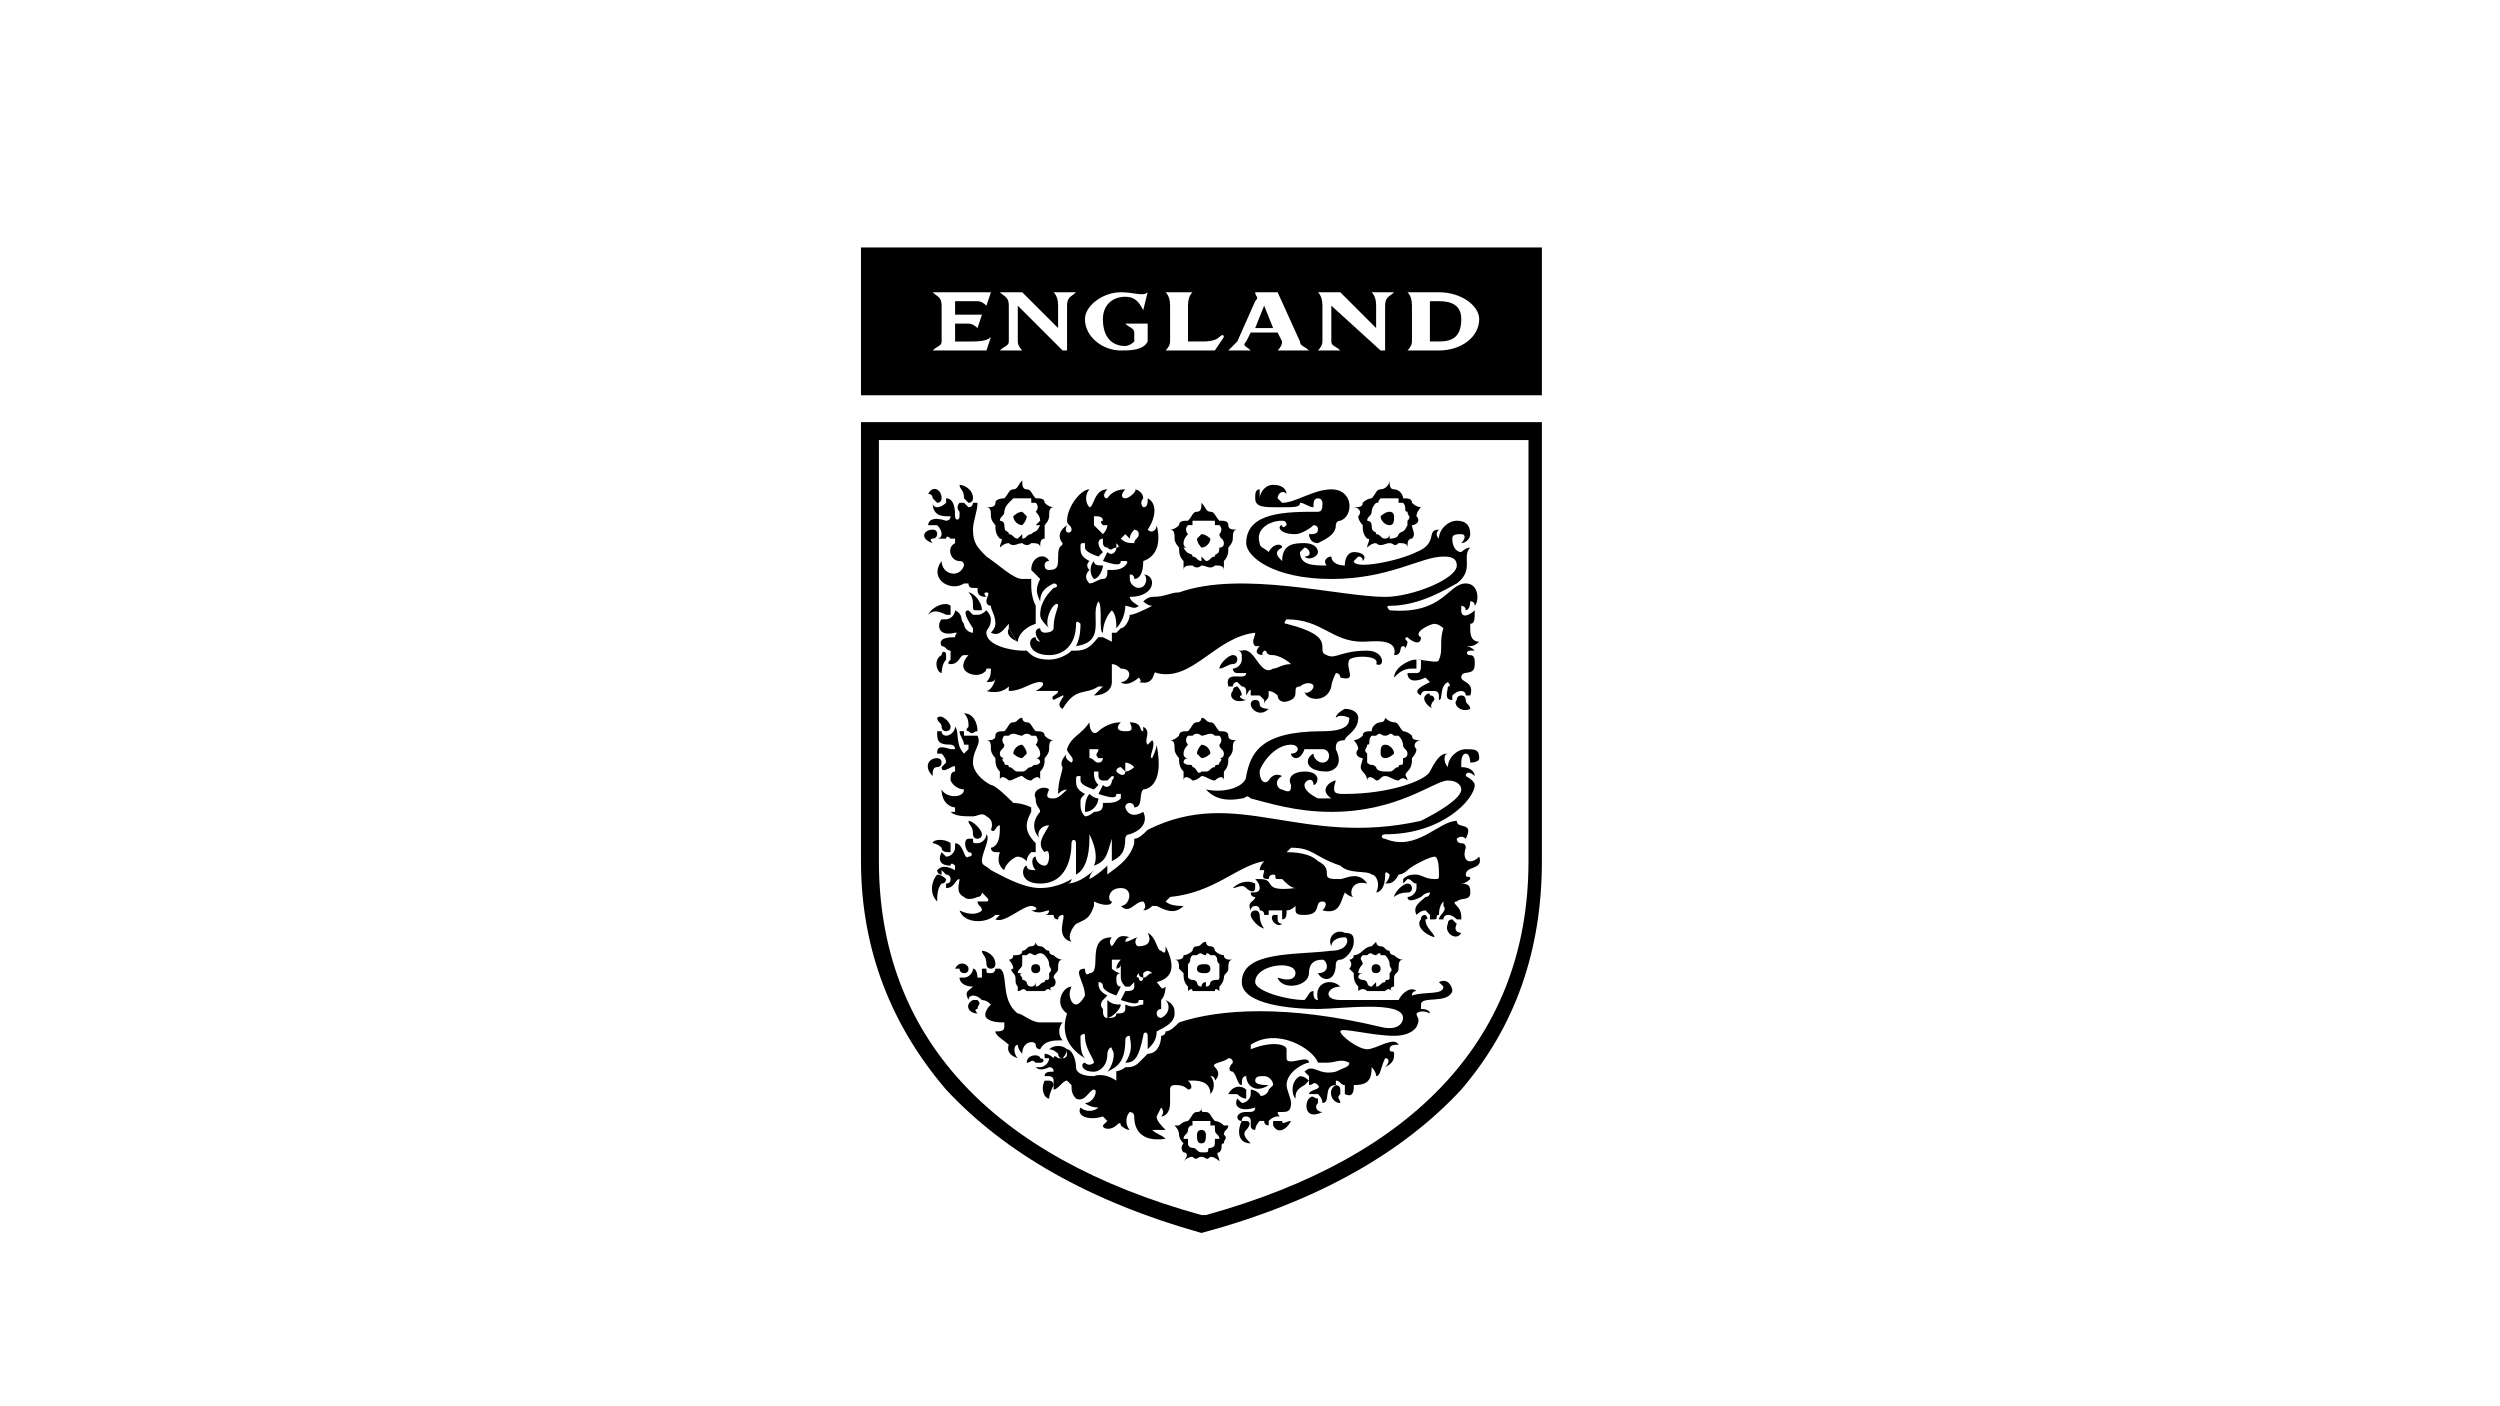 <svg xmlns="http://www.w3.org/2000/svg" id="Layer_1" data-name="Layer 1" viewBox="0 0 1920 1080"><defs><style>.cls-1{fill-rule:evenodd}</style></defs><path d="M661.24 324.22v337.15c0 68.82 24.1 127.29 65.37 175.46C771.33 885 836.7 922.82 922.72 946.92c89.46-24.1 154.82-61.93 199.52-110.09 41.3-48.17 61.93-106.65 61.93-175.46V324.22H661.24Zm512.64 337.15c0 134.16-86.05 227.05-247.74 271.8h-3.42C761.02 888.42 675 795.53 675 661.37V337.96h498.88v323.41Z" class="cls-1"/><path d="M736.92 372.37c0 3.45 3.45 3.45 3.45 10.34l3.45 3.45c3.45 0 3.45-3.45 3.45-3.45 0-6.89-6.89-10.34-10.34-10.34Zm-24.07 6.89s3.45 0 3.45 3.45l3.45 3.45c3.42 0 3.42-3.45 3.42-3.45 0-6.89-6.87-10.34-10.31-3.45Zm6.89 30.96q0-3.45-3.45-3.45c-6.89 0-10.34 6.89 0 10.34 0 0-3.45-3.45 0-3.45s3.45-3.45 3.45-3.45Zm24.07 44.72c3.45 3.45 3.45 6.89 3.45 10.31s0 3.45 3.45 3.45h3.42c0-6.86-6.87-13.76-10.31-13.76Zm-13.76 10.31c-3.45-3.42-13.76 0-17.2 6.89 3.45-3.45 6.89-3.45 13.76 0h3.45v-6.89Zm-3.44 37.86c0-3.45-3.45-3.45-3.45 0-6.87 3.45-3.42 13.76 0 13.76 0 0 0-6.86 3.45-10.31v-3.44Zm220.18 0c-3.45 0-10.31 6.89-10.31 10.34 3.45 0 6.86-3.45 10.31-3.45s3.44-3.45 3.44-3.45q0-3.45-3.44-3.45Zm6.91 30.97q0-3.45-3.47-6.89s-3.44 0-3.44 3.45c-3.45 3.45 0 10.34 10.31 6.89-3.4 0-6.86-3.44-3.4-3.44Zm134.13-27.52c-6.89 0-17.18 6.89-17.18 13.76 3.45-3.45 6.89-6.86 13.73-6.86h3.44v-6.89Zm13.79 30.96q0-3.45-3.45-3.45c0-3.45-3.44 0-3.44 0-3.45 3.45 3.44 10.34 6.89 10.34-3.45 0-3.45-3.45 0-6.89Zm24.07 0s0-3.45-3.45-3.45c0 0-3.45 0-3.45 3.45-3.44 3.45 3.45 10.31 10.34 6.89 0-3.45-3.45-3.45-3.45-6.89Zm-158.26 3.45q0-3.45-3.45-3.45s-3.44 0-3.44 3.45 6.89 10.31 13.78 3.45c0 0-6.89 0-6.89-3.45Zm-227.06 6.86c3.45 3.45 3.45 6.89 3.45 10.34-3.45 3.42 0 3.42 0 3.42 3.45 3.45 3.45 0 6.89 0 0-6.86-3.45-13.76-10.34-13.76Zm-20.63 3.45c0 3.45 3.42 3.45 3.42 6.89 0 0 0 3.42 3.45 3.42 0 0 3.45 0 3.45-3.42s-6.89-10.34-10.31-6.89Zm24.07 79.12c0 3.45 3.45 3.45 3.45 10.32 0 0 0 3.44 3.45 3.44 0 0 3.42 0 3.42-3.44s-6.87-10.32-10.31-10.32Zm-27.51 17.21s3.45 0 6.87 3.45c0 3.42 3.45 3.42 6.89 3.42v-6.86c-3.45-3.45-13.76-3.45-13.76 0Zm3.44 24.08c-3.45 3.44-6.89 13.75 0 20.65 0-3.45 0-10.31 3.42-13.76 3.45 0 3.45-3.45 3.45-3.45q-3.45-3.44-6.86-3.44Zm247.69 30.96s0-3.45-3.45-3.45c0 0-3.44 0-3.44 3.45s6.89 10.34 10.34 10.34c0 0-3.45-3.45-3.45-10.34Zm-3.45-20.63v-3.45c-6.89-3.45-13.75 0-17.19 3.45 3.44 0 6.91-3.45 10.31 0 3.45 3.42 6.89 3.42 6.89 0Zm17.24 24.07v-3.44h-3.45c-3.45 3.44 3.45 10.34 6.89 6.89 0 0-3.44 0-3.44-3.45Zm99.72-27.52c-3.4 0-10.29 6.86-10.29 10.31 0 0 3.45-3.45 10.29-3.45q3.45 0 3.45-3.42s0-3.45-3.45-3.45Zm13.79 27.52c3.44 0 0-3.44 0-3.44q-3.45 0-3.45 3.44c-3.45 3.45 0 10.34 10.34 13.76 0-3.42-6.89-6.86-6.89-13.76Zm24.07 3.45-3.44-3.45q-3.4 0-3.4 3.45c-3.44 6.89 6.84 13.75 10.29 6.89 0 0-6.89 0-3.45-6.89ZM723.16 585.69c0-3.45-3.42-3.45-3.42-3.45-6.89 0-10.34 6.89-3.45 13.76 0-3.45 0-6.87 3.45-6.87 3.42 0 3.42-3.44 3.42-3.44Z" class="cls-1"/><path d="M788.53 661.37q-3.45-3.45-6.86-3.45c-3.45 0-10.34 6.89-10.34 10.34 0 0-6.87-3.45-3.45-13.79h-3.42s-3.45 0-3.45-3.42c0 0 6.86 0 6.86-13.76v-3.45c-3.42 0-3.42 6.87-6.86 3.45 0 0 3.45-6.9-3.45-10.34-3.45-3.45-6.86 0-10.31 0 0 0 0-3.45 0 0-6.89 0-13.76 0-17.21-3.45h3.45v-3.42c-3.45 0-10.34-3.45-10.34-13.76 3.45 6.86 17.21 6.86 17.21 0 0 0-6.86 0-10.31-6.89 0-3.45 0-6.9 3.45-6.9v-3.42c0-3.44-10.34 6.87-10.34 0l3.45-3.44q0-3.45-3.45-6.9h-3.42c0-3.42 0-6.86 10.31-3.42h3.45c0-3.45-3.45-3.45-3.45-3.45-10.31 0-10.31-3.45-10.31-10.34h3.42c0 3.45 3.45 3.45 3.45 3.45 3.45 0 6.89-3.45 6.89-6.86 3.42 3.42 0 13.75 6.86 20.62l3.45-3.42v-3.45h-3.45c0-3.45-3.45-6.89-3.45-10.34h3.45v3.45h10.34c3.42 6.89-3.45 10.34-3.45 20.65 0 6.86 6.87 13.76 13.76 17.2 3.45 0 13.76 10.31 17.2 13.76 0 0 6.87 0 13.76 3.45v3.42c-3.45 6.89-6.89 13.79 3.45 24.1v6.86h-3.45q-3.45 3.45-3.45 6.9Zm-55.03 82.58h3.42c0 3.44 3.45 3.44 3.45 3.44q3.45 0 3.45-3.44c0-3.45-6.89-6.89-10.31 0Zm13.76 24.06c-6.89 3.45-3.45 10.34 3.45 10.34 0 0-3.45-3.44 0-3.44 0-3.45 3.42-3.45 0-6.9h-3.45Zm6.87-37.82c0 3.42 3.45 3.42 3.45 10.31 0 0 0 3.45 3.45 3.45 0 0 3.45 0 3.45-3.45 0-6.89-6.89-10.31-10.34-10.31Zm51.61 75.68q3.45 0 6.89 3.44s0 3.42 3.45 3.42c0 0 3.42-3.42 3.42-6.86-3.42-3.45-10.31-3.45-13.76 0Zm-6.89 6.87c0-3.42-10.31-3.42-10.31 3.45 3.45 0 3.45-3.45 6.89 0h3.42c3.45 0 3.45-3.45 0-3.45Zm185.81 48.17h-6.89v3.44c3.45 6.89 10.29 3.45 13.73-3.44-3.45 0-6.84 3.44-6.84 0Zm-27.57-17.21v-6.86c-3.4-3.45-10.31-3.45-13.75 3.45h6.89q3.46 3.42 6.86 3.42Zm0 17.21h-3.4c-3.47 6.89-3.47 17.2 6.85 17.2-3.45-3.45-6.85-6.87-3.45-10.31 3.45-3.45 3.45-6.89 0-6.89Zm41.3-34.41c-6.89 3.44-6.89 13.79-3.45 17.2 0-3.42 0-6.86 6.9-10.31l3.44-3.45q-3.44-3.44-6.89-3.44Zm30.97 13.78v-3.45c0-3.45-3.45-3.45-3.45-3.45-6.89 3.45-3.44 13.76 3.45 13.76 0-3.45-3.45-3.45 0-6.86Zm-17.18 3.42c-3.45 0-3.45-3.42-6.9 0-3.44 3.45-3.44 17.21 10.34 10.34-3.44 0-6.89-3.45-3.44-6.89v-3.45Zm-206.44-13.76h-3.45c-3.45 6.9 0 13.76 3.45 13.76q0-3.42 3.45-10.31s0-3.45-3.45-3.45Zm41.3-395.65c-3.45 0-6.89 0-6.89-3.42-3.45 3.42-3.45 10.31 0 13.76 3.45 0 6.89-6.89 6.89-10.34Zm79.1 306.21c-3.42 0-6.86 0-6.86 3.45s3.44 3.44 6.86 3.44c0 0 3.45 0 3.45-3.44s-3.45-3.45-3.45-3.45Zm151.41-3.45q-3.44 0-6.89-3.44s-3.45 0-3.45-3.42c-3.44 0-3.44-3.45-6.89-3.45s-3.45-3.45-3.45-3.45l-3.44 3.45c-3.45 0-6.85 3.45-6.85 3.45q-3.44 3.42-6.89 3.42c0 3.44-3.45 3.44-3.45 3.44s3.45 3.45 0 6.9l3.45 3.44c0 3.42 0 6.87 3.45 10.31v3.45s3.44-3.45 6.84 0h13.79c3.44-3.45 3.44 0 6.89 0-3.45 0-3.45-3.45 0-3.45v-6.89c0-3.42 3.45-3.42 3.45-6.86s0-6.9 3.44-6.9Zm-10.34 10.34v3.42c0 3.45-3.44 0-3.44 3.45-3.45 0-3.45 3.44-6.9 3.44v-3.44l-3.44 3.44c-3.45 0-3.45-3.44-3.45-3.44-3.4-3.45-3.4 0-6.84-3.45 0-3.42 3.44-3.42 3.44-3.42h-3.44q0-3.44 3.44-6.89c0-3.45-3.44-3.45 0-6.89h3.4c3.45-3.42 3.45 0 6.89 0 0 0 3.45-3.42 3.45 0h3.45q3.44 3.44 3.44 6.89c0 3.45 3.45 3.45 0 6.89Zm-271.78-6.89q-3.45 0-3.45 3.45t3.45 3.44 3.42-3.44-3.42-3.45Z" class="cls-1"/><path d="M816.08 737.05q-3.45 0-6.89-3.44s-3.45 0-3.45-3.42c-3.45 0-3.45-3.45-6.89-3.45s-3.42-3.45-3.42-3.45 0 3.45-3.45 3.45-3.45 3.45-6.89 3.45c0 3.42-3.42 3.42-6.87 3.42 0 3.44-3.45 3.44-3.45 3.44s3.45 3.45 3.45 6.9c-3.45 0 0 3.44 0 3.44 3.45 3.42 0 6.87 3.45 10.31v3.45c3.42 0 3.42-3.45 6.86 0h13.76c3.45-3.45 3.45 0 6.89 0-3.45 0-3.45-3.45 0-3.45 3.45-3.44 0-6.89 0-6.89 0-3.42 3.45-3.42 3.45-6.86 0-3.45 0-6.9 3.46-6.9Zm-10.34 10.34v3.42c0 3.45-3.45 0-3.45 3.45-3.45 0-3.45 3.44-6.86 3.44v-3.44s0 3.44-3.45 3.44-3.45-3.44-3.45-3.44c-3.45-3.45-3.45 0-3.45-3.45-3.42-3.42 0-3.42 0-3.42h-3.42c0-3.44 3.42-3.44 3.42-6.89v-6.89h3.45c3.45-3.42 3.45 0 6.89 0 0 0 3.42-3.42 6.86 0q3.45 3.44 3.45 6.89c0 3.45 3.45 3.45 0 6.89ZM922.72 867.8c-3.44 0-3.44 3.44-3.44 3.44 0 3.42 0 6.87 3.44 6.87s3.42-3.45 3.42-6.87c0 0 0-3.44-3.42-3.44Z" class="cls-1"/><path d="M943.34 864.35h-3.41c-3.45-3.44-6.9-3.44-6.9-3.44-3.45-3.45-3.45-6.87-6.9-6.87s-3.42 0-3.42-3.45q0 3.45-3.44 3.45c-3.45 0-3.45 3.42-6.89 6.87 0 0-3.42 0-6.87 3.44h-3.45q3.45 3.45 3.45 6.89t3.45 6.87s-3.45 3.44 0 6.89c3.42 0 3.42 3.42 0 6.86q3.42-3.44 6.87-3.44c3.45 3.44 3.45 0 6.89 0s3.42 3.44 6.86 0q3.45 0 6.9 3.44c0-3.44-3.45-6.86 0-6.86 3.45-3.45 0-6.89 3.45-6.89 0-3.45 3.41-3.45 0-6.87 0-3.44 3.4-3.44 3.4-6.89Zm-6.85 10.31h-3.45v3.45c0 3.44-3.45 3.44-3.45 3.44-3.45 0 0 3.45-3.45 3.45h-3.42c-3.44 0-3.44-3.45-6.89-3.45 0 0-3.45 0-3.45-3.44v-3.45h-3.42c0-3.42 3.42-3.42 3.42-6.86 0 0 0-3.45 3.45-3.45v-3.44h13.76v3.44h3.45v3.45c0 3.44 3.45 3.44 3.45 6.86Zm130.72-481.64c-3.44 0-6.89 3.45-6.89 3.45 0 3.45 3.45 6.86 6.89 6.86s3.45-3.42 3.45-6.86c0 0 0-3.45-3.45-3.45Z" class="cls-1"/><path d="M1091.28 389.57s-3.45 0-6.89-3.42c0-3.45-3.45-3.45-6.85-3.45 0-3.45-3.44-6.89-6.89-6.89s-3.45-3.45-3.45-6.86c0 3.42-3.44 6.86-6.89 6.86s-3.45 3.45-6.89 6.89c0 0-3.45 0-6.85 3.45 0 3.42-3.44 3.42-6.89 3.42 3.45 0 6.89 3.45 3.45 6.89 0 3.45 3.44 6.86 3.44 6.86 0 3.45 0 6.89 3.4 10.34 3.45 0 0 3.45 0 6.86q3.45-3.42 6.89-3.42c3.45 3.42 6.9 0 10.34 0s3.45 3.42 6.9 0c3.44 0 6.84 0 6.84 3.42 0-3.42 0-6.86 3.45-6.86 3.44-3.45 0-6.89 0-10.34 3.44 0 6.89-3.42 3.44-6.86 0-3.45 3.45-6.89 3.45-6.89Zm-10.34 10.34v3.42c-3.4 6.89-3.4 3.45-6.84 6.89 0 0 0 3.45-6.9 3.45v-3.45c0 3.45-3.44 3.45-3.44 3.45-3.45 0-3.45-3.45-6.9-3.45 0-3.45-3.44 0-3.44-6.89 0-3.42-3.45-3.42-3.45-3.42 0-3.45 3.45-3.45 3.45-6.89 0 0 0-3.45 3.44-6.87 3.45 0 0 0 3.45-3.45h13.79v3.45h3.44c3.4 3.42 0 6.87 3.4 6.87 0 3.45 3.45 3.45 0 6.89Zm-158.22 10.31-3.44 3.45c0 3.45 3.44 6.86 3.44 6.86 3.42 0 6.86-3.42 6.86-6.86 0 0-3.45-3.45-6.86-3.45Z" class="cls-1"/><path d="M950.23 406.78c-3.44 0-6.89 0-6.89-3.45s-3.41-3.42-6.86-3.42c-3.45-3.45-3.45-6.89-6.9-6.89s-3.45-3.45-6.86-6.87c0 3.42 0 6.87-3.44 6.87s-3.45 3.45-6.89 6.89c-3.42 0-6.87 0-6.87 3.42q-3.45 3.45-6.89 3.45c3.45 0 3.45 3.45 3.45 6.89s3.45 6.86 3.45 6.86c0 3.45 0 6.89 3.45 10.34v6.87c0-3.45 3.42-3.45 6.87-3.45 3.45 3.45 6.89 0 6.89 0 3.42 0 6.86 3.45 10.31 0 3.45 0 6.9 0 6.9 3.45v-6.87c3.41-3.45 3.41-6.89 3.41-10.34 0 0 3.45-3.42 3.45-6.86s0-6.89 3.44-6.89Zm-10.29 10.33q0 3.42-3.45 3.42s3.45 0 0 0c0 6.89-3.45 3.45-3.45 6.89-3.45 0-3.45 3.45-6.9 3.45l-3.42-3.45v3.45c-3.44 0-3.44-3.45-6.89-3.45 0-3.45-3.45 0-6.87-6.89h3.42q-3.42 0-3.42-3.42t3.42-6.89s-3.42-3.45 0-6.89h3.45v-3.42h17.21v3.42h3.45c3.45 3.45 0 6.89 0 6.89 0 3.45 3.45 3.45 3.45 6.89Zm-17.22 154.82s-3.44 3.45-3.44 6.86l3.44 3.45c3.42 0 6.86-3.45 6.86-3.45 0-3.42-3.45-6.86-6.86-6.86Z" class="cls-1"/><path d="M950.23 568.48c-3.44 0-6.89 0-6.89-3.45s-3.41-3.45-6.86-3.45c-3.45-3.42-3.45-6.86-6.9-6.86s-3.45-3.45-6.86-3.45c0 0 0 3.45-3.44 3.45s-3.45 3.45-6.89 6.86c-3.42 0-6.87 0-6.87 3.45q-3.45 3.45-6.89 3.45c3.45 0 3.45 3.45 3.45 6.89s3.45 6.86 3.45 6.86c0 3.45 0 6.89 3.45 10.31v6.9c0-3.45 3.42-3.45 6.87 0 3.45 0 6.89-3.45 6.89-3.45 3.42 0 6.86 3.45 10.31 3.45 3.45-3.45 6.9-3.45 6.9 0v-6.9c3.41-3.42 3.41-6.86 3.41-10.31 0 0 3.45-3.45 3.45-6.86s0-6.89 3.44-6.89Zm-10.29 10.31q0 3.45-3.45 3.45s3.45 0 0 3.45c0 3.44-3.45 0-3.45 3.44-3.45 0-3.45 3.42-6.9 3.42h-3.42c-3.44 3.45-3.44-3.42-6.89-3.42 0-3.44-3.45 0-6.87-3.44 0-3.45 3.42-3.45 3.42-3.45q-3.42 0-3.42-3.45t3.42-6.86s-3.42-3.45 0-6.89h3.45c3.45-3.45 6.89 0 6.89 0 3.42 0 6.86-3.45 10.31 0h3.45c3.45 3.45 0 6.89 0 6.89 0 3.45 3.45 3.45 3.45 6.86Zm-154.85-6.86c-3.42 0-6.87 3.45-6.87 6.86 0 0 3.45 3.45 6.87 3.45l3.45-3.45c0-3.42-3.45-6.86-3.45-6.86Z" class="cls-1"/><path d="M809.19 568.48q-3.45 0-6.89-3.45c0-3.45-3.45-3.45-6.86-3.45-3.45-3.42-3.45-6.86-6.89-6.86s-3.45-3.45-3.45-3.45c-3.42 0-3.42 3.45-6.87 3.45s-3.45 3.45-6.89 6.86c-3.45 0-6.87 0-6.87 3.45s-3.45 3.45-6.89 3.45c3.45 0 3.45 3.45 3.45 6.89s3.45 6.86 3.45 6.86c0 3.45 0 6.89 3.42 10.31v6.9c0-3.45 3.45-3.45 6.89 0 3.45 0 6.89-3.45 10.31-3.45 0 0 3.45 3.45 6.89 3.45 3.45-3.45 6.86-3.45 6.86 0v-6.9c3.45-3.42 3.45-6.86 3.45-10.31 0 0 3.45-3.45 3.45-6.86 0-3.45 0-6.89 3.45-6.89Zm-10.34 10.31q0 3.45-3.42 3.45s3.42 0 3.42 3.45c-3.42 3.44-3.42 0-6.86 3.44-3.45 0-3.45 3.42-6.89 3.42h-3.42c-3.45 0-3.45-3.42-6.89-3.42 0-3.44-3.45 0-3.45-3.44-3.45-3.45 0-3.45 0-3.45s-3.45 0-3.45-3.45 3.45-3.42 3.45-6.86c0 0-3.45-3.45 0-6.89h3.45c3.45-3.45 6.89 0 10.31 0 0 0 3.45-3.45 6.89 0h3.45c3.42 3.45 0 6.89 0 6.89q3.42 3.45 3.42 6.86Zm264.92-6.86c-3.45 0-3.45 3.45-3.45 6.86 0 0 0 3.45 3.45 3.45s6.89-3.45 6.89-3.45c0-3.42-3.45-6.86-6.89-6.86Z" class="cls-1"/><path d="M1091.28 568.48c-3.45 0-6.89 0-6.89-3.45-3.45-3.45-6.85-3.45-6.85-3.45-3.44-3.42-3.44-6.86-6.89-6.86s-6.89-3.45-6.89-3.45 0 3.45-3.45 3.45-6.89 3.45-6.89 6.86c-3.45 0-6.85 0-6.85 3.45-3.44 3.45-6.89 3.45-6.89 3.45s3.45 3.45 3.45 6.89c-3.45 3.42 0 6.86 3.44 6.86 0 3.45-3.44 6.89 0 10.31q3.4 3.45 3.4 6.9c0-3.45 3.45-3.45 6.89 0 3.45 0 3.45-3.45 6.9-3.45s6.89 3.45 10.34 3.45q3.44-3.45 6.84 0c0-3.45-3.4-3.45 0-6.9 3.45-3.42 3.45-6.86 3.45-10.31 0 0 3.44-3.45 3.44-6.86-3.43-3.45 0-6.89 3.45-6.89Zm-10.34 10.31c0 3.45-3.4 3.45-3.4 3.45v3.45c0 3.44-3.44 0-3.44 3.44-3.45 0-3.45 3.42-6.9 3.42h-3.44c-6.9 0-6.9-3.42-6.9-3.42-3.44-3.44-3.44 0-6.89-3.44v-6.9c-3.4-3.42 0-3.42 0-6.86 3.45 0 0-3.45 3.45-6.89h3.44c3.45-3.45 3.45 0 6.9 0s3.44-3.45 6.89 0h3.45c3.44 3.45 3.44 6.89 3.44 6.89 0 3.45 3.4 3.45 3.4 6.86ZM785.09 393.02c-3.42 0-6.87 3.45-6.87 3.45 0 3.45 3.45 6.86 6.87 6.86 0 0 3.45-3.42 3.45-6.86l-3.45-3.45Z" class="cls-1"/><path d="M809.19 389.57q-3.45 0-6.89-3.42c0-3.45-3.45-3.45-6.86-3.45-3.45-3.45-3.45-6.89-6.89-6.89s-3.45-3.45-3.45-6.86c-3.42 3.42-3.42 6.86-6.87 6.86s-3.45 3.45-6.89 6.89c0 0-6.87 0-6.87 3.45s-3.45 3.42-6.89 3.42c3.45 0 3.45 3.45 3.45 6.89s3.45 6.86 3.45 6.86c0 3.45 0 6.89 3.42 10.34 3.45 0 0 3.45 0 6.86q3.45-3.42 6.89-3.42c3.45 3.42 6.89 0 10.31 0 0 0 3.45 3.42 6.89 0 3.45 0 6.86 0 6.86 3.42 0-3.42 0-6.86 3.45-6.86v-10.34s3.45-3.42 3.45-6.86c0-3.45 0-6.89 3.45-6.89Zm-10.34 10.34-3.42 3.42h3.42c-3.42 6.89-3.42 3.45-6.86 6.89-3.45 0-3.45 3.45-6.89 3.45v-3.45l-3.42 3.45c-3.45 0-3.45-3.45-6.89-3.45 0-3.45-3.45 0-3.45-6.89 0-3.42-3.45-3.42-3.45-3.42 0-3.45 3.45-3.45 3.45-6.89 0 0 0-3.45 3.45-6.87l3.45-3.45H792v3.45h3.45c3.42 3.42 0 6.87 0 6.87q3.42 3.45 3.42 6.89Z" class="cls-1"/><path d="M884.86 582.24c-3.45 0 3.45-10.31 0-13.76l-3.45 3.45c-3.42-3.44 3.45-10.34-3.42-13.75v3.42c-3.45 0 0-6.86-10.34-6.86 3.45 6.86 0 6.86-3.45 6.86-6.86 0-6.86-3.42-3.45-6.86-10.31 0-17.18 6.86-17.18 6.86-3.45 3.45-6.89 0-6.89-6.86-6.89 10.31-13.76 10.31-17.21 20.65 0 3.42 6.89 6.86 3.45 10.31 0 0-6.86-3.45-3.45-6.9-6.86 6.89-3.42 10.34-3.42 10.34 0 3.42-3.45 10.32-3.45 20.62q3.45-3.42 6.87-3.42c-3.42 3.42-6.87 6.86-10.31 6.86s-6.89 0-3.45-6.86c-3.45-3.45-13.76 0-10.31 6.86 0 6.9 3.42 6.9 3.42 10.31 0 0-10.31 10.34 0 20.65-3.42-3.44 0-10.31 6.89-10.31-3.45 6.87-10.31 13.76-3.45 20.62 0 0 3.45-3.42 3.45 3.45 0 0 0 6.89-3.45 6.89s-6.86-3.44-6.86-6.89c-3.45 0-3.45 6.89 0 10.34-3.45 0-6.89 0-6.89-3.45-3.44 0-6.86 13.76 10.31 13.76 20.65 0 24.1-20.65 24.1-30.96 0-3.45 3.45-3.45 3.45 0v24.07c6.87-3.42 10.31-13.76 10.31-27.52v-3.44c3.45 6.89 6.89 17.2 3.45 24.09 10.31-3.44 10.31-10.34 13.76-20.65v17.21c6.87-3.45 10.31-6.9 10.31-17.21 0 0 0-3.44 3.45-3.44 10.34-3.42 13.76-10.32 10.34-17.21 0 0-10.34 6.89-13.78-3.42 0-3.45 3.44-3.45 3.44-3.45s3.45 0 3.45 3.45c6.89 0 3.45-10.34 6.89-13.76 0 0 17.18 0 10.31-34.41 0 3.45-3.45 10.31-3.45 10.31Zm-48.16-6.87h6.89c0 3.42-3.45 3.42 0 6.86h3.45s0 3.45-3.45 3.45-3.45-3.45-6.89-3.45v-6.86Zm24.08 37.83c-3.42 3.45-6.86 3.45-13.73 3.45 0 3.45 0 6.86-6.89 6.86 0 0-3.45 3.45-6.89 3.45-3.45-3.45-3.45-6.86-3.45-10.31s0-3.45 3.45-6.9c-6.86-3.42-6.86-6.86-6.86-10.31s0-3.45 3.42-3.45v3.45q0 3.44 10.34 6.89l3.45-3.45c-3.45-3.44-3.45-6.89-3.45-10.34h3.45v3.45s0 3.45 3.45 3.45h3.42l3.45-3.45c3.45 0 0 3.45 0 3.45 0 3.44-3.45 6.89-6.86 3.44l-3.45 6.86c10.31 3.45 13.76 3.45 13.76 0h3.42v3.45Zm3.44-20.65c0 3.45-3.45 3.45-6.87 0 0-3.42 3.42-3.42 3.42-3.42l3.45 3.42v-6.86q3.45 0 6.89 3.44s-3.45 3.42-6.89 3.42Zm-65.37-147.92c-3.42 6.86-3.42 10.31 0 17.21 0-6.89 3.45-10.34 10.34-13.76 3.45 0 3.45 3.42 0 3.42-3.44 3.45-10.34 10.34-10.34 20.65 0 3.45 3.45 6.89 6.89 10.31-3.45-3.42 0-13.76 3.45-17.21 3.45-3.42 3.45 0 3.45 0-3.45 10.34-3.45 13.79-3.45 17.21 0 0 0 3.45-6.89 3.45 0 0-3.45 0-3.45-3.45 0 0-3.42 0-3.42 3.45s3.42 6.89 3.42 6.89-3.42 0-3.42-3.44c-6.89 0-6.89 13.76 10.31 13.76 10.34 0 20.65-6.9 20.65-24.07 0 0 0-3.45 3.42 0 0 3.42 0 10.31-3.42 17.18 24.07-3.42 10.31-24.07 17.21-34.38 3.45 3.42 0 24.07 3.45 24.07 0-6.87 3.42-13.76 6.86-17.21 3.45 3.45 3.45 10.34 3.45 13.76 3.42-3.42 6.87-10.31 6.87-17.21 3.45 0 6.89 3.45 10.34 0 0 0-6.89-3.42-6.89-6.86 20.65 0 20.65-17.21 10.34-17.21 3.42 0 3.42 10.31-3.45 10.31-3.45 0-6.89-3.42-6.89-6.86v-3.45q3.45 0 3.45 3.45c3.45 0 6.89-3.45 6.89-13.76 10.31-3.45 13.76-13.76 10.31-27.55 0 3.45-3.45 6.89-6.89 3.45 6.89-10.31 6.89-20.62 0-24.07 0 3.45 0 6.87-3.42 6.87-3.45-3.42 0-6.87 0-6.87 0-3.45-3.45-6.89-6.89-6.89 3.44 0-3.45 6.89-6.89 6.89s-3.45-3.45 0-6.89c-10.31 0-13.76 6.89-13.76 6.89-3.42 0-3.42-3.45 0-6.89-10.31 0-10.31 13.76-13.76 13.76-3.45-3.42-3.45-10.31 0-13.76-6.89 0-17.21 13.76-17.21 24.1 0 3.42 3.45 3.42 3.45 6.86s-6.86 3.45-3.45-3.45c-10.31 6.89-3.42 13.79-3.42 13.79 0 3.42-3.45 0-3.45 10.31 0 6.87 0 10.31-6.89 10.31q-3.45 0-3.45-3.45t3.45-3.42c-3.45-6.89-13.76-3.45-13.76 6.87 0 0 3.45 3.45 6.86 6.89Zm65.37-34.41 3.45 3.45q0-3.45 3.45-6.89s3.44 0 3.44 3.45-3.44 3.45-3.44 6.89c-3.45 0-6.89 0-10.34-3.45l3.45-3.45Zm-24.07-13.76c3.45 0 6.89 0 6.89 3.45 0 0-3.45 0 0 3.42h3.42s0 3.45-3.42 6.89l-6.89-6.89v-6.86Zm-6.89 20.65v3.42q0 3.45 10.34 6.89l3.45-3.45c-3.45-3.45-3.45-6.86-3.45-6.86 0-3.45 3.45-3.45 3.45-3.45v3.45s0 3.42 3.42 3.42c3.45 3.45 3.45 0 6.89 0v-3.42q3.42 3.42 0 3.42c0 3.45-3.45 6.89-6.89 3.45l-3.42 6.89c10.31 3.42 13.73 3.42 13.73 0h3.45c3.45 0 0 3.42 0 3.42-3.45 3.45-6.86 3.45-13.76 3.45 0 3.45 0 6.89-3.42 6.89s-6.89 3.45-10.34 3.45c-3.45-3.45-3.45-6.89 0-10.34q-3.45-3.45 0-6.87c-6.89-3.45-6.89-6.89-6.89-10.34s0-3.42 3.45-3.42Zm254.58 89.46c1.08 0 2.25.09 3.45.21v-.21h-3.45Z"/><path d="M1129.15 499.67h3.44q-3.44-3.45-6.89-3.45h3.45q3.44 0 6.89-3.42c-6.89 0-6.89-6.89-6.89-10.33v-3.42c3.44 0 3.44-3.45 3.44-10.34-3.44 3.45-10.34 6.89-10.34 0v-3.45s3.45 0 3.45 3.45c0 0 3.45 0 3.45-6.86q3.44 0 3.44 3.42c3.45-3.42 3.45-17.18-6.89-17.18-13.73 0-17.18 24.07-58.48 20.62q-3.44-3.45 0-3.45c24.07 0 44.75-13.76 51.59-17.18 13.79-10.34 3.45-20.65 10.34-27.54-3.45 0-6.9 3.45-6.9 3.45-3.45 0-6.89-3.45-6.89-10.31 0-3.45 3.44-3.45 6.89-3.45s3.45 3.45 0 6.89c3.45 0 6.9-3.45 6.9-6.89 0-6.89-3.45-10.31-10.34-10.31s-13.73 6.86-13.73 13.76q-3.45-3.45 0-6.89c-10.34 0 0 10.34-17.24 17.21-13.73 6.89-48.14 13.76-48.14 6.89l3.45-3.45q3.44 0 3.44 3.45c3.4-3.45 0-6.89-6.89-6.89-3.45 0-6.89 3.45-6.89 10.31-6.9 0-10.34-3.42-10.34-6.87-3.45 0-6.85 3.45-3.45 6.87-10.29 0-20.62 0-20.62-10.31l3.45-3.45c3.44 0 6.89 6.89 0 6.89 3.44 3.45 10.34 0 10.34-3.45s-3.45-6.86-10.34-6.86-17.18 0-17.18 13.76c-3.44-3.45-6.89-6.89 0-10.34 0-3.42-6.89-3.42-10.34 3.45-3.44-3.45-6.89-3.45-6.89-6.86-3.45-10.34 6.89-17.21 17.23-17.21q3.4 0 3.4 3.42s-3.4 3.45-3.4 0c-3.44 0-3.44 6.89 10.29 6.89 3.45 0 10.34-3.45 13.79-6.89q3.45 0 3.45 3.45c0 3.45-3.45 3.45-6.9 3.45 0 0 0 6.89 6.9 6.89 6.84-3.45 13.73-6.89 13.73-13.79 0 0 0-3.42 3.45-3.42 10.34-3.45 10.34-24.1-6.89-24.1-13.73 0-27.52 10.34-37.81 10.34l-3.44-3.45c0-3.45 3.44-6.89 6.84-3.45 0 0 0-6.89-10.29-6.89-6.89 0-10.34 6.89-10.34 10.34v-6.89c-3.45 0-3.45 3.45-3.45 6.89 0 6.87 6.9 6.87 17.24 6.87 13.73 0 17.17 0 17.17-3.42 3.45 0 6.89 3.42 10.34 3.42 0-3.42 0-6.87 3.45-6.87s3.44 3.45 3.44 3.45c0 3.42 0 6.87-3.44 6.87-24.13 0-55.09 0-55.09 24.1 0 10.31 20.68 27.52 65.38 27.52s68.82-17.21 86.05-17.21c3.44 0 10.28 0 10.28 6.87 0 10.34-34.4 24.1-55.03 24.1-34.41 0-110.07-20.65-158.25-3.45-6.89 0-10.34 3.45-20.65 3.45-3.45 0-6.87 3.45-6.87 3.45s3.42 3.42 6.87 3.42c-6.87 3.45-13.76 6.89-17.21 6.89 0 3.45-3.45 10.31-6.89 10.31l-3.42 3.45h-3.45v6.89l-6.86-3.44h-3.45c-3.45 3.44-6.89 10.31-17.21 10.31h-3.45c-3.46 3.45-10.33 6.89-17.22 6.89-10.31 0-13.76-3.45-17.21-6.89h-3.45l-.24-.4.24.4c-6.87 0-27.52-3.45-27.52-13.76 0-3.45 3.45-3.45 3.45-10.31 0-3.45-3.45-6.89-3.45-6.89q-3.45 3.45-6.86 3.45h-3.45l-3.45-3.45c-3.45 0-3.45 3.45 3.45 13.76v3.45c-3.45 0-6.89-3.45-6.89-6.87-3.45-3.45 0-6.89-6.86-10.34 0 3.45-3.45 6.89-6.89 6.89h-3.45c-3.42 3.45-3.42 13.76 10.34 10.31 3.42 0 0 0 0 3.45-3.45 0-13.76 0-10.34 6.86 3.45 0 3.45 3.45 6.89 3.45v6.89q-3.45 3.45 0 3.45c6.87 0 6.87-6.89 10.31-6.89h3.45c-3.45 3.45-6.89 10.34 0 13.76 6.89 3.45 13.76 0 13.76-3.42h3.45c0 3.42 0 6.86-3.45 10.31 3.45 0 6.89 0 6.89-3.45 0 3.45-3.45 10.31-6.89 10.31 0 0 10.31 3.45 17.21-3.45v3.45c10.31 0 17.21-6.87 24.07-6.87 3.45 0 3.45 3.42-3.42 6.87h17.21c0 3.45-6.89 3.45-3.45 6.89l6.89-3.45c3.42 0-6.89 6.89 0 10.34 10.31-17.23 17.18-10.34 27.52-17.23h3.45l-6.89 6.89c6.89 0 13.76-3.45 13.76-10.31v-13.76q3.45 0 6.87 3.45c10.34 0 6.89 10.31 0 10.31 3.45 3.42 10.34 0 13.78-3.45 0 0 3.45 3.45 0 3.45 13.76 3.42 10.31-10.31 13.76-6.89 27.52 6.89 44.72-27.52 75.66-30.96 0 3.45-3.44 6.89 0 10.31h3.45c-3.45 3.45-3.45 6.89 3.45 6.89-3.45 0 0-3.45 0-3.45 3.44 0 0 3.45 6.89 3.45 3.45 0 10.29 3.45 13.73 6.89-6.85 0-10.29 3.45-13.73 3.45-10.34 6.86-13.79-17.23-24.07-13.79h-3.47c3.47 0 3.47 3.45 3.47 3.45v3.45c0 3.45-3.47 6.89-6.91 6.89 0 0 0 3.42 3.44 3.42h6.86c0 6.89-17.16-3.42-13.75 10.31h3.45s0-3.42 3.44-3.42l3.47 3.42c3.4 0 3.4 3.45 3.4 3.45v3.45s3.45-6.89 3.45-3.45v3.45h6.89l3.45 3.45v3.45c0-3.45 3.44-3.45 3.44-6.89v-3.45s3.45 0 6.9 3.45c0 3.45 3.44 6.89 10.29 3.45 6.89-3.45 0-10.34 6.89-10.34 3.45-3.42 10.34-3.42 10.34 0s-6.89 6.89-6.89 3.45c0 6.89 17.18 10.34 20.62-3.45 0-3.42 3.44-10.31 3.44-10.31 3.45 0 3.45 3.45 3.45 3.45 13.79 3.45 3.45-6.86 6.89-13.76 3.45-3.45 24.07-3.45 20.62 3.45 6.9 3.45 6.9-10.34-6.89-10.34-20.62 0-24.07 6.89-30.96 3.45-10.29-3.45 10.34-13.76-30.96-24.07-3.4 0 0-3.45 0-3.45 27.56 0 34.41 17.2 58.53 17.2 6.85 0 27.52-3.44 24.07 10.32 6.89 0 3.45-6.89 6.89-6.89 0 0 3.4 0 0 3.45q3.4-3.45 3.4-6.87-3.4-3.44 0-3.44c3.45 3.44 10.34 6.86 10.34 0-6.89-3.45 6.89-10.31 10.34-10.31s6.9 3.42 6.9 3.42c-3.45 10.33 0 17.2-3.45 24.1 0 2.9-7.35.91-13.79.21v3.23c0 3.45 0 6.86-3.45 6.86h-6.89c0 6.89 6.89 6.89 13.79 3.45l3.44 3.45c-6.89 3.42-13.78 6.87-6.89 10.31 0 0 0-3.45 3.45-3.45h6.89c3.45 0 3.45 3.45 3.45 3.45v3.45c3.45 0 0-10.34 6.89-13.76 0 0 3.4 3.42 0 3.42 0 3.45-3.44 10.34 3.4 10.34v-3.45q3.44-3.45 6.89-3.45s3.45 0 3.45 3.45h3.45c3.44-10.31-6.9-10.31-6.9-13.76 0-6.86 10.34 0 10.34-10.31 0-3.45 0-6.89-3.44-6.89s-3.45-3.45 0-3.45Zm-348.39-7.23 4.09 6.82-4.09-6.82z"/><path d="M781.67 492.8c0-3.44 3.42-10.33 13.76-13.76v-13.78c-3.45-6.86-3.45-13.76-3.45-17.18v-3.45h-6.89c-6.87 0-17.21-10.34-27.52-17.21-6.86-6.89-10.31-10.31-10.31-20.65 0-6.86 3.45-13.76 3.45-20.62h-3.45s0 3.42-3.45 3.42l-3.45-3.42h-3.45s-3.42 3.42 0 6.87v3.45c0 3.45-3.42 3.45-3.42 0s0-13.76-6.89-13.76v3.45s-3.45 3.42-6.86 3.42c0 0-3.45 0-3.45-3.42 0 6.87 3.45 10.31 10.31 10.31h3.45c0 3.45-3.45 3.45-3.45 3.45-10.31-3.45-13.76 0-13.76 3.42h6.89q3.42 3.45 3.42 6.89s0 3.45-3.42 3.45h6.86s0-3.45 3.45 0h3.45v3.45c-6.89 3.42-3.45 13.76 3.42 13.76q3.45 0 3.45 3.42c-3.45 10.34-17.21 6.89-17.21-3.42-10.31 13.76 6.89 24.07 17.21 17.21h3.45q0 3.42 3.45 3.42h3.45c0 3.45 0 6.89 6.86 6.89-3.45-3.45 0-3.45 0-3.45 3.45 0 0 3.45 0 6.89s3.45 3.42 3.45 3.42c0 3.45 3.45 6.89 3.45 13.79 0 3.42-3.45 6.87-3.45 6.87 6.86 3.45 10.31-3.45 13.76-6.87v3.42l5.98 9.98c.55.23.91.35.91.35Z"/><path d="M774.77 482.46c-2.81 5.62 3.54 8.94 5.98 9.98l-5.98-9.97Z"/><path d="M843.6 613.2c-3.45 0-6.89-3.45-6.89-3.45-3.45 3.45-3.45 10.34-3.45 13.76 6.89 0 10.34-6.86 10.34-10.31Zm261.48 141.05 3.45 3.44c0 6.87-13.79 3.45-24.13 6.87q0-3.42 3.44-3.42c-3.44-3.45-10.29 0-13.73 6.86h-44.75c-13.73 0-10.34-10.31 0-10.31-6.89-6.89-20.62-3.44-17.18 10.31-3.45 0-3.45-3.44-3.45-6.86-3.45 0-3.45 3.42-6.89 6.86-13.79 0-37.86-6.86-37.86-13.75 0-13.76 30.96-17.21 30.96-6.87 0 3.42-3.44 6.87-13.73 3.42 3.44 10.34 24.07 6.89 24.07-3.42 0-6.89 3.45-10.34 10.34-10.34 3.4 0 6.85 10.34-3.44 10.34 3.44 6.87 13.73 6.87 13.73-6.89 0 0 0-3.45 3.45-3.45s10.34-6.86 10.34-13.76c0-3.44 0-6.86-6.89-6.86-6.89-3.44-13.79 3.42-10.34 10.31 0-3.45 3.44-6.89 10.34-6.89 3.44 0 3.44 10.34-10.34 10.34-27.52 3.42-68.77 0-68.77 24.07 0 17.2 37.81 20.65 58.48 20.65 17.18 0 65.37-6.9 65.37 6.86 0 3.45-3.44 10.34-17.23 6.89-72.26-17.2-123.83-13.76-154.8-3.44-3.45 3.44-6.89 6.89-10.34 6.89 0 3.42-3.42 3.42-3.42 3.42 0 6.89-3.45 13.78-10.34 13.78l-6.87 6.87c-3.44 3.44-6.89 3.44-10.34 3.44-3.45 3.45-10.31 3.45-6.87 3.45v6.86c-10.31-6.86-17.21-3.44-17.21-3.44-10.34 0-13.76-3.42-13.76-6.87 0-6.89-3.45-13.75-6.89-13.75v3.42q0 3.42-3.42 3.42h-3.45c-3.45-3.42-3.45 0-3.45 0q-3.45-3.42-6.89-3.42v3.42h3.45c0 3.45-3.45 6.89-6.89 6.89h-3.42q3.42 3.45 10.31 0 3.45 0 3.45 3.45c-3.45 0-6.89 0-6.89 3.42h3.45s3.45 0 3.45 3.44v6.9c3.45 0 6.89-6.9 10.31-6.9l3.45 3.45c0 3.45 0 6.9 3.45 10.31 6.86 3.45 10.31-6.86 13.76-6.86s0 10.31-6.89 10.31c0 0 3.45 3.44 10.34 3.44-3.45 3.45-10.34 3.45-13.79 0-3.42 6.87 6.89 10.32 17.23 6.87l3.42 3.45-3.42 3.44c0 3.45 6.86 3.45 10.31 0q3.42-3.44 3.42 0s3.45 3.45 6.89 3.45c-3.45-3.45-3.45-10.34 0-13.76 0 0 3.45 0 3.45 3.42s0 20.65 24.07 17.2c-3.42-3.42-6.86-3.42-10.31-6.86h10.31c-3.42-3.45-6.86-6.89-6.86-10.34l3.45-6.87s3.42 3.45 0 6.87c3.42 0 6.86-3.42 6.86-10.31V836.8q0-3.45 3.45-3.45c3.45 0 6.89 0 10.31 3.45 3.45 0 3.45-3.45 0-6.9h3.45c3.45 0 13.76 0 13.76 10.34 3.45-3.45 3.45-10.34 0-13.79q3.45 0 3.45 3.44c3.45-3.44 3.45-6.86 0-10.31-3.45-3.44 6.9-3.44 10.31-6.89q3.45 0 3.45 3.45c-3.45 3.44-3.45 6.89 0 6.89 3.44 3.42 3.44 10.31 6.91 10.31 0-3.45 0-6.89 3.4-6.89 0 6.89 6.89 13.79 17.23 6.89-3.44 0-10.34 0-10.34-3.45s3.45-3.44 6.9-3.44 6.89 3.44 6.89 6.89l-3.45 3.45c0 3.45-6.89 6.86-6.89 3.45-3.45-3.45-6.89-3.45-6.89-3.45v3.45c0 3.42-3.45 6.86-6.85 6.86l-3.47-3.45c-3.44 6.89 3.46 10.34 13.75 6.89 0 6.87-10.28 0-13.75 6.87q0 3.45 3.47 3.45 0-3.45 3.4-3.45s3.45 0 3.45 3.45v3.44q0 3.45 3.44 3.45s0-3.45 3.45-6.89h3.45q0 3.44 3.44 3.44v-3.44q3.45-3.45 6.9-3.45c3.44 0 0 0 0-3.42h3.44c3.4 0 6.85 0 6.85-6.89 0-3.45-3.45-10.31-3.45-13.76 0-10.31 13.79-17.2 17.23-17.2 0-6.87-17.23 3.44-17.23-3.45v-6.86c0-3.45-10.29-6.9-27.52 0v-3.45c20.68-13.76 48.19 3.45 51.64 13.76h6.84c6.89 0 10.34-3.45 17.23 0 0 3.44-3.44 3.44-10.34 6.89-13.73 3.42-17.17-6.89-24.07 0l3.44 3.42v6.89c3.45 0 3.45-3.45 6.9 0 3.44 3.45-6.9 3.45-6.9 6.9h6.9q3.44 3.42 3.44 6.86c6.85 0 0-13.76 10.29-13.76v-3.45c3.45 0 3.45 3.45 6.9 3.45v6.9c6.89 3.42 6.89-3.45 6.89-6.9 10.28 0 13.73-3.45 13.73-13.76 0 0 3.44 3.45 3.44 6.87 3.45 0 3.45-6.87 6.9-13.76 3.44 0 3.44 3.45 0 6.89 6.89-3.44 6.89-6.89 6.89-10.31s-3.45 0-3.45-3.44 3.45-3.45 6.9-3.45c-3.45-6.89-17.24 3.45-24.13 3.45s-20.62-10.34-20.62-13.76 24.07 3.42 41.3 3.42c13.73 0 17.18-6.87 17.18-6.87 3.45-6.89 0-6.89 0-10.31 0 0 3.45-3.44 10.34 0 0 0 0-3.44-6.89-3.44v-3.45c0-6.89 20.68 0 24.07-10.31 0-3.45-3.4-10.34-10.29-6.89Zm-306.23 51.62c3.45-6.9 10.34-6.9 17.23-6.9-3.45-3.44-3.45-10.31 0-13.75h-17.23c-6.86 0-13.76-6.87-17.18-6.87-13.78-10.34-6.89-30.96-13.78-34.4h-3.42s0 3.44-3.45 3.44-3.45 0-3.45-3.44h-3.45v6.86l-3.42-.01s0-6.86-3.45-6.86c0 3.44-3.45 6.86-6.89 6.86h-3.45c0 3.45 3.45 6.89 10.34 6.89-3.45 3.45-6.89 3.45-3.45 10.31 0-3.44 3.45-3.44 3.45-3.44q3.45 0 6.87 3.44 3.45 0 6.89 3.45c-6.89 6.89-3.45 10.31-3.45 10.31 3.45 3.45 10.31 3.45 13.76 3.45v3.44c0 3.45-3.45 3.45-6.87 3.45 0 3.42 6.87 6.86 10.31 10.31 0 0-3.45 6.89 6.89 10.31-3.45-3.42-3.45-10.31 0-10.31 0 3.45 3.42 6.89 3.42 6.89 0-10.34 10.34-10.34 10.34-6.89s3.42 3.45 3.42 3.45Z" class="cls-1"/><path d="M1136.04 657.93c-6.89 6.89-13.79 3.45-10.34-6.86q0-3.45-3.45-3.45s-3.45 0-3.45-3.45c0 0 3.45-3.44 6.9 0 6.89-13.76-6.9-6.86-6.9-13.76-13.73 0-30.96 24.07-55.03 13.76-3.45 0-3.45-3.44 0-3.44 44.75 0 68.82-27.52 68.82-37.83 0-3.44-6.89-6.89-6.89-6.89 0-3.45 3.45-3.45 6.89 0 0-3.45-3.44-6.87-10.34-6.87v-3.44s0-6.9 3.45-6.9 3.45 6.9 3.45 6.9 6.89 0 6.89-3.45c0-6.86-3.45-6.86-10.34-6.86s-13.73 6.86-13.73 13.75c-3.44-3.44-3.44-10.34 0-10.34-3.44 0-6.89 0-13.79 13.76-3.44 6.9-30.96 17.2-65.37 17.2-6.9 0-10.34 0-6.9-10.31-3.44 0-13.73 6.89-3.44 13.75h-10.29c-6.9-3.45-10.34-6.86-10.34-10.31s6.89-6.89 6.89 0c3.45 0 6.89-10.34-6.89-10.34-6.9 0-13.79 3.45-10.34 10.34 0 3.45 0 6.86-6.85 3.45-3.44 0-6.89-6.89 0-10.34-6.89-3.45-10.34 3.45-10.34 3.45-3.44 3.44-6.89 0-6.89-6.9 0-3.42 10.34-20.62 24.07-20.62 6.89 0 6.89 6.86 0 6.86 0 3.45 6.89 6.9 10.34-3.42h13.78c6.85 0 6.85 10.31 0 10.31-3.44 0-6.89-3.45-6.89-6.9-6.89 3.45-6.89 13.76 10.29 13.76 3.45 0 13.79-3.42 6.89-17.17 0-3.45 0-6.89 6.9-6.89 0-3.45 10.34-6.89 10.34-17.2 0-3.45-3.45-6.87-10.34-6.87 0 0-6.9 3.42-6.9 6.87 3.45-3.45 10.34 0 10.34 0 0 3.45 0 10.31-20.62 10.31-48.19 0-55.08 17.2-58.53 34.41 0 6.89-13.75 13.75-30.96 10.34 3.45 3.42 10.34 10.31 27.55 6.86 3.4 0 3.4-3.45 6.85 0 13.78 3.45 34.4 10.31 61.93 10.31 51.64 0 79.15-24.07 89.49-24.07 6.84 0 10.29 3.44 10.29 6.89 0 6.86-17.17 17.17-30.96 24.07-92.9 20.67-141.06-27.51-209.87 6.9-3.42 3.42-6.87 6.86-10.31 6.86v3.45c-3.45 13.76-17.21 20.65-20.65 24.07v-6.87s-6.86 6.87-13.76 10.31q0-3.44 3.45-6.86s-10.34 10.31-20.65 10.31c3.45 0 3.45-3.45 3.45-3.45s-10.31 6.9-24.1 6.9-30.96-10.34-37.83-13.76c-3.45-3.45-6.89-3.45-6.89-6.89 0-6.9 6.89-17.21 3.45-20.65 0 3.44-3.45 6.89-6.86 6.89s-3.45 0-3.45-3.45h-3.45c-3.45 0-3.45 6.9 0 10.31 3.45 0 3.45 3.45 0 3.45-3.45 3.45-3.45-10.31-10.31-10.31v3.45c0 3.42-3.45 6.86-6.89 6.86l-3.45-3.45c-3.42 6.9 0 10.34 6.89 10.34 0 0 0-3.44 3.45 0v3.45c-6.89-3.45-10.34-3.45-13.76 0 0 0 0 3.42 3.42 3.42v-3.42l3.45 3.42c3.45 0 3.45 3.44 3.45 3.44q0 3.45-3.45 3.45v3.45c6.89 0 6.89-6.9 10.31-6.9 0 3.45-3.42 10.31 3.45 13.76 3.45 3.45 10.34 0 10.34 0 3.42 0 3.42-3.45 3.42-3.45l3.45 3.45c3.45 3.45 0 3.45 0 3.45h-6.86c0 3.44 3.42 3.44 3.42 6.86-3.42 3.45-10.31 3.45-17.21 0 3.45 10.34 20.65 10.34 27.55 3.45h3.42l-3.42 3.44c6.87 3.45 20.62-10.31 27.52-10.31 3.45 0 6.86 3.42 0 3.42 6.86 3.45 10.31 0 13.76 0 0 0 0 3.45-3.45 3.45h6.89q0 3.44 3.45 3.44c0-3.44 3.45-3.44 3.45-3.44 3.42 0-6.89 17.2 6.87 20.64-3.45-3.44 0-10.31 3.45-13.75 6.86-3.45 10.31-3.45 13.76-13.76v-3.44c6.89 3.44 13.76 3.44 13.76 0-3.45 0-3.45-10.31 6.87-10.31s6.89 13.75 0 13.75c6.89 6.87 10.34-3.44 17.23-3.44 0 0 3.42 3.44 0 6.86q3.42 0 6.87-3.42h3.45c6.86 3.42 13.76 6.87 20.65 0-3.45 0-10.34 0-13.79-3.44l3.45-3.45c34.41-3.45 51.6-24.07 72.25-27.52 0 0-3.45 3.44-3.45 6.89h3.45c0 3.42-3.45 6.86 3.44 6.86 0 0 0-3.44 3.45-3.44s0 3.44 3.45 3.44h3.44c3.4 3.45 6.85 6.9 10.29 6.9-27.52 3.42-13.73-6.9-27.52-6.9h-3.45q3.45 3.45 3.45 6.9c0 3.42-3.45 3.42-6.89 3.42q0 3.45 3.44 3.45c0 3.45-6.89 3.45-3.44 10.31 0-3.42 3.44-3.42 3.44-3.42q3.45 0 3.45 3.42 3.45 0 3.45 3.45h3.44v-3.45h10.34v6.89c3.4 0 3.4-3.44 3.4-6.89q3.45 0 6.89-3.42v3.42c0 3.45 3.45 3.45 6.9 3.45 13.78 0 6.89-10.31 13.78-10.31 3.4 0 3.4 3.44 0 6.86 13.73 3.45 13.73-6.86 17.18-13.76 0 0 3.44 3.45 6.89 3.45-3.45 0-3.45-13.76 10.29-10.31-6.84-10.31-17.17-3.45-20.62-3.45-6.89 0-10.34 0-10.34-3.44s0-6.87-6.84-10.31c-3.45-3.45-10.34-6.9-24.13-6.9l3.45-3.42c17.23 0 17.23 6.86 37.85 13.75 6.89 6.87 20.62 3.45 24.07 6.87 3.44 0 6.89 6.89 3.44 13.75 0 0 6.9 0 6.9-13.75q0-3.42 3.44 0s0 3.44-3.44 6.89c3.44 0 6.89 0 10.34-6.89 0 0 3.44 0 6.84-3.42 3.45-3.45 17.23-10.34 20.68-10.34s3.45 10.34 3.45 13.76 0 3.44-3.45 3.44c-6.89 0-10.34-3.44-13.79-3.44s-6.89 0-10.29 3.44v3.45l3.4-3.45c3.45 0 3.45 3.45 6.89 3.45v3.45c0 3.42-3.44 6.86-6.89 6.86 0 3.45 3.45 3.45 10.34 0q3.45-3.45 6.89-3.45s0 3.45-3.44 3.45c-3.45 3.45-10.34 6.89-6.9 13.76q3.45-3.45 6.9-3.45l3.44 3.45v3.44h3.45c3.45 0 0-3.44 3.45-3.44q0-6.87 3.45-10.31v3.44c3.44 3.42-3.45 6.87-3.45 10.31h3.45c0-3.44 3.44-3.44 3.44-3.44q3.4 0 6.84 3.44h3.45c0-3.44 0-6.89-3.45-10.31q-3.44-3.44 0-3.44c3.45-3.45 10.34 0 10.34-6.9 0-3.42 0-6.86-6.9-6.86 3.45 0 6.9-3.45 6.9-3.45 0-3.44-3.45 0-3.45-3.44 0-6.87 13.78-3.42 10.34-13.76Z" class="cls-1"/><path d="M819.5 778.35c-3.42 10.31-3.42 24.07 13.76 34.38-3.45-3.42-3.45-10.31-3.45-17.2 0 0 3.45-3.42 3.45 0 0 10.34 6.89 17.2 6.89 20.65 0 0-3.45 3.44-6.89 0-3.45 0-3.45 6.89 6.89 6.89 3.45 0 10.31-3.45 10.31-13.76 0-3.44 3.45-6.89 3.45-3.44 3.45 3.44 0 13.75-3.45 17.2 6.89-3.45 13.76-6.89 13.76-24.1q0-3.44 3.45-3.44c0 3.44 3.45 10.34-3.45 20.65 6.89 0 10.34-3.45 13.78-20.65 0-3.42 3.42-3.42 3.42 0v10.34c3.45-3.45 6.9-6.9 6.9-13.76 6.86-3.45 13.76-6.89 13.76-13.76 0-3.44 0-6.89-6.89-10.34 3.45 3.45 3.45 10.34-3.42 13.76-3.45 0-3.45-3.42-3.45-3.42 0-3.44 3.45-3.44 3.45-3.44v-6.9c3.42-3.44 3.42-10.31 3.42-10.31-3.42 3.45-3.42 0-6.86-3.44 13.76-3.45 13.76-13.76 6.86-27.52 0 3.45 0 6.87-3.42 3.45-3.45 0-3.45-10.34-10.34-13.76 3.45 6.86 0 10.31-6.87 10.31-3.44 0-3.44-6.89 0-6.89-3.44 0-6.89 3.44-10.34 3.44 0 0 0-3.44 3.45-3.44-10.31-3.42-10.31 3.44-13.76 6.89-3.45-3.45 0-6.89 0-6.89-20.65 0-6.86 27.54-17.21 27.54-3.45 3.42-3.45-3.44-3.45-3.44-10.31 0 0 10.31 0 20.62 0 0-3.45 6.89-6.86 6.89s-6.89-6.89-3.45-13.76c-6.87 0-13.76 13.76-3.45 20.65Zm55.06-30.96c0 3.42 3.45 3.42 3.45 3.42v-3.42q3.42-3.44 6.87 0c-3.45 0-3.45 3.42-6.87 3.42 0 3.45-3.45 3.45-3.45 0-3.44 0 0-3.42 0-3.42Zm-27.51 10.31s0 3.45 10.31 6.87l3.42-6.87c-3.42 0-3.42-3.44-3.42-6.89 0 0 0-3.37 3.35-3.42-3.4-.04-6.8-3.44-6.8-3.44v-6.9h6.87q-3.42 3.45-3.42 6.9s3.42 0 3.42-3.45v10.31q0 3.45 3.45 6.89h3.45l3.45-3.44v3.44c0 3.45-3.45 3.45-6.89 3.45l-3.45 6.86c10.34 3.45 13.78 3.45 13.78 0h3.45l.01 3.45c-3.45 0-6.89 3.45-13.78 0v3.45c0 3.44-3.45 3.44-6.87 3.44 0 3.42-3.45 3.42-6.89 3.42s-3.42-3.42-3.42-6.86c-3.45-3.45 0-6.9 0-6.9l3.42-3.44c-6.86-3.42-6.86-6.87-6.86-10.31q3.45 0 3.45 3.44Zm213.27-13.75c0-3.45-3.45-3.45-3.45-3.45q-3.44 0-3.44 3.45t3.44 3.44s3.45 0 3.45-3.44Zm-144.49 17.21h17.21c0-3.45 3.45 0 3.45 0v-3.45c3.45-3.44 3.45-6.89 3.45-6.89 0-3.42 3.41-3.42 3.41-6.86s0-6.9 3.45-6.9c-3.45 0-6.86 0-6.86-3.44 0 0-3.45 0-6.9-3.42 0 0 0-3.45-3.45-3.45s-3.45-3.45-3.45-3.45c-3.42 0-3.42 3.45-6.86 3.45s-3.45 3.45-3.45 3.45c-3.45 3.42-6.87 3.42-6.87 3.42 0 3.44-3.45 3.44-6.89 3.44 3.45 0 3.45 3.45 3.45 6.9l3.45 3.44c0 3.42 0 6.87 3.42 10.31v3.45s3.45-3.45 3.45 0Zm-3.44-13.77v-6.89c3.45-3.45 0-3.45 3.45-6.89h3.45c3.44-3.42 3.44 0 6.86 0 0 0 0-3.42 3.45 0h3.45c3.45 3.44 0 3.44 3.45 6.89v10.31c0 3.45-3.45 0-6.9 3.45 0 0 0 3.44-3.45 3.44v-3.44c-3.42 0-3.42 3.44-3.42 3.44-3.44 0-3.44-3.44-3.44-3.44-3.45-3.45-3.45 0-6.89-3.45v-3.42Zm-51.62-.01h-.06.06Z" class="cls-1"/><path d="M850.46 781.77c3.45 0 10.31-6.86 10.31-10.31-3.42 0-6.87 0-10.31-3.45v13.76Zm254.61-550.46h-6.9v30.96h6.9c10.28 0 17.17-3.42 17.17-17.21 0-10.31-6.89-13.76-17.17-13.76Z" class="cls-1"/><path d="M661.24 190.04v113.54h522.93V190.04H661.24Zm92.89 51.62-3.42 10.31q-3.45-3.45-6.89-3.45h-10.31v13.76h10.32c6.89 0 13.76 0 17.21-3.42l-3.45 10.31h-41.28c3.45-3.45 6.87-3.45 6.87-6.89v-27.52c0-6.87-3.42-6.87-6.87-10.31h44.72l-3.45 10.31q-3.45-3.45-6.86-3.45h-17.21v10.34h20.62Zm65.37-6.9v34.41h-3.42l-34.41-34.41v27.52q0 3.45 3.42 6.89h-17.21c3.45-3.45 6.89-3.45 6.89-6.89v-27.52c0-6.87-3.45-6.87-6.89-10.31h17.2l27.54 27.52v-17.21q0-6.87-3.45-10.31h17.21c-3.45 3.44-6.89 3.44-6.89 10.31Zm44.72 30.97s3.45 0 6.89-3.45v-6.87c0-3.45-3.44-3.45-6.89-6.89h17.19v13.76c-3.42 6.89-13.76 6.89-20.65 6.89-13.73 0-27.52-10.31-27.52-24.1 0-10.31 13.79-20.62 27.52-20.62 10.34 0 17.23 3.44 20.65 0l-3.42 13.76c-3.45-6.89-6.89-10.31-13.78-10.31-10.31 0-17.18 6.86-17.18 17.18 0 13.78 6.86 20.65 17.18 20.65Zm68.82 3.43h-37.86q3.45-3.45 3.45-6.89v-27.52q0-6.87-3.45-10.31h20.65q-3.45 3.44-3.45 10.31v27.52h10.33c3.42 0 10.31 0 13.76-3.42s3.45 0 3.45 0l-6.9 10.31Zm48.18.01q3.44-3.45 3.44-6.89l-3.44-6.87h-20.68l-3.45 6.87c-3.4 3.45 0 3.45 3.45 6.89h-17.2l6.89-6.89 13.75-30.96c3.45-3.42 0-3.42 0-6.86h17.24l17.17 37.83c0 3.45 3.45 3.45 6.89 6.89h-24.07Zm82.54-34.41v34.41h-3.45l-37.85-34.41v27.52c0 3.45 3.44 3.45 6.89 6.89h-17.17q3.44-3.45 3.44-6.89v-27.52q0-6.87-3.44-10.31h17.17l27.52 27.52v-17.21q0-6.87-3.44-10.31h17.23c-3.45 3.44-6.89 3.44-6.89 10.31Zm41.31 34.41h-24.13q3.45-3.45 3.45-6.89v-27.52q0-6.87-3.45-10.31h24.13c17.17 0 30.96 10.31 30.96 20.62 0 13.78-13.79 24.1-30.96 24.1Z" class="cls-1"/><path d="M963.98 251.96h13.79l-6.89-17.2-6.9 17.2z" class="cls-1"/></svg>